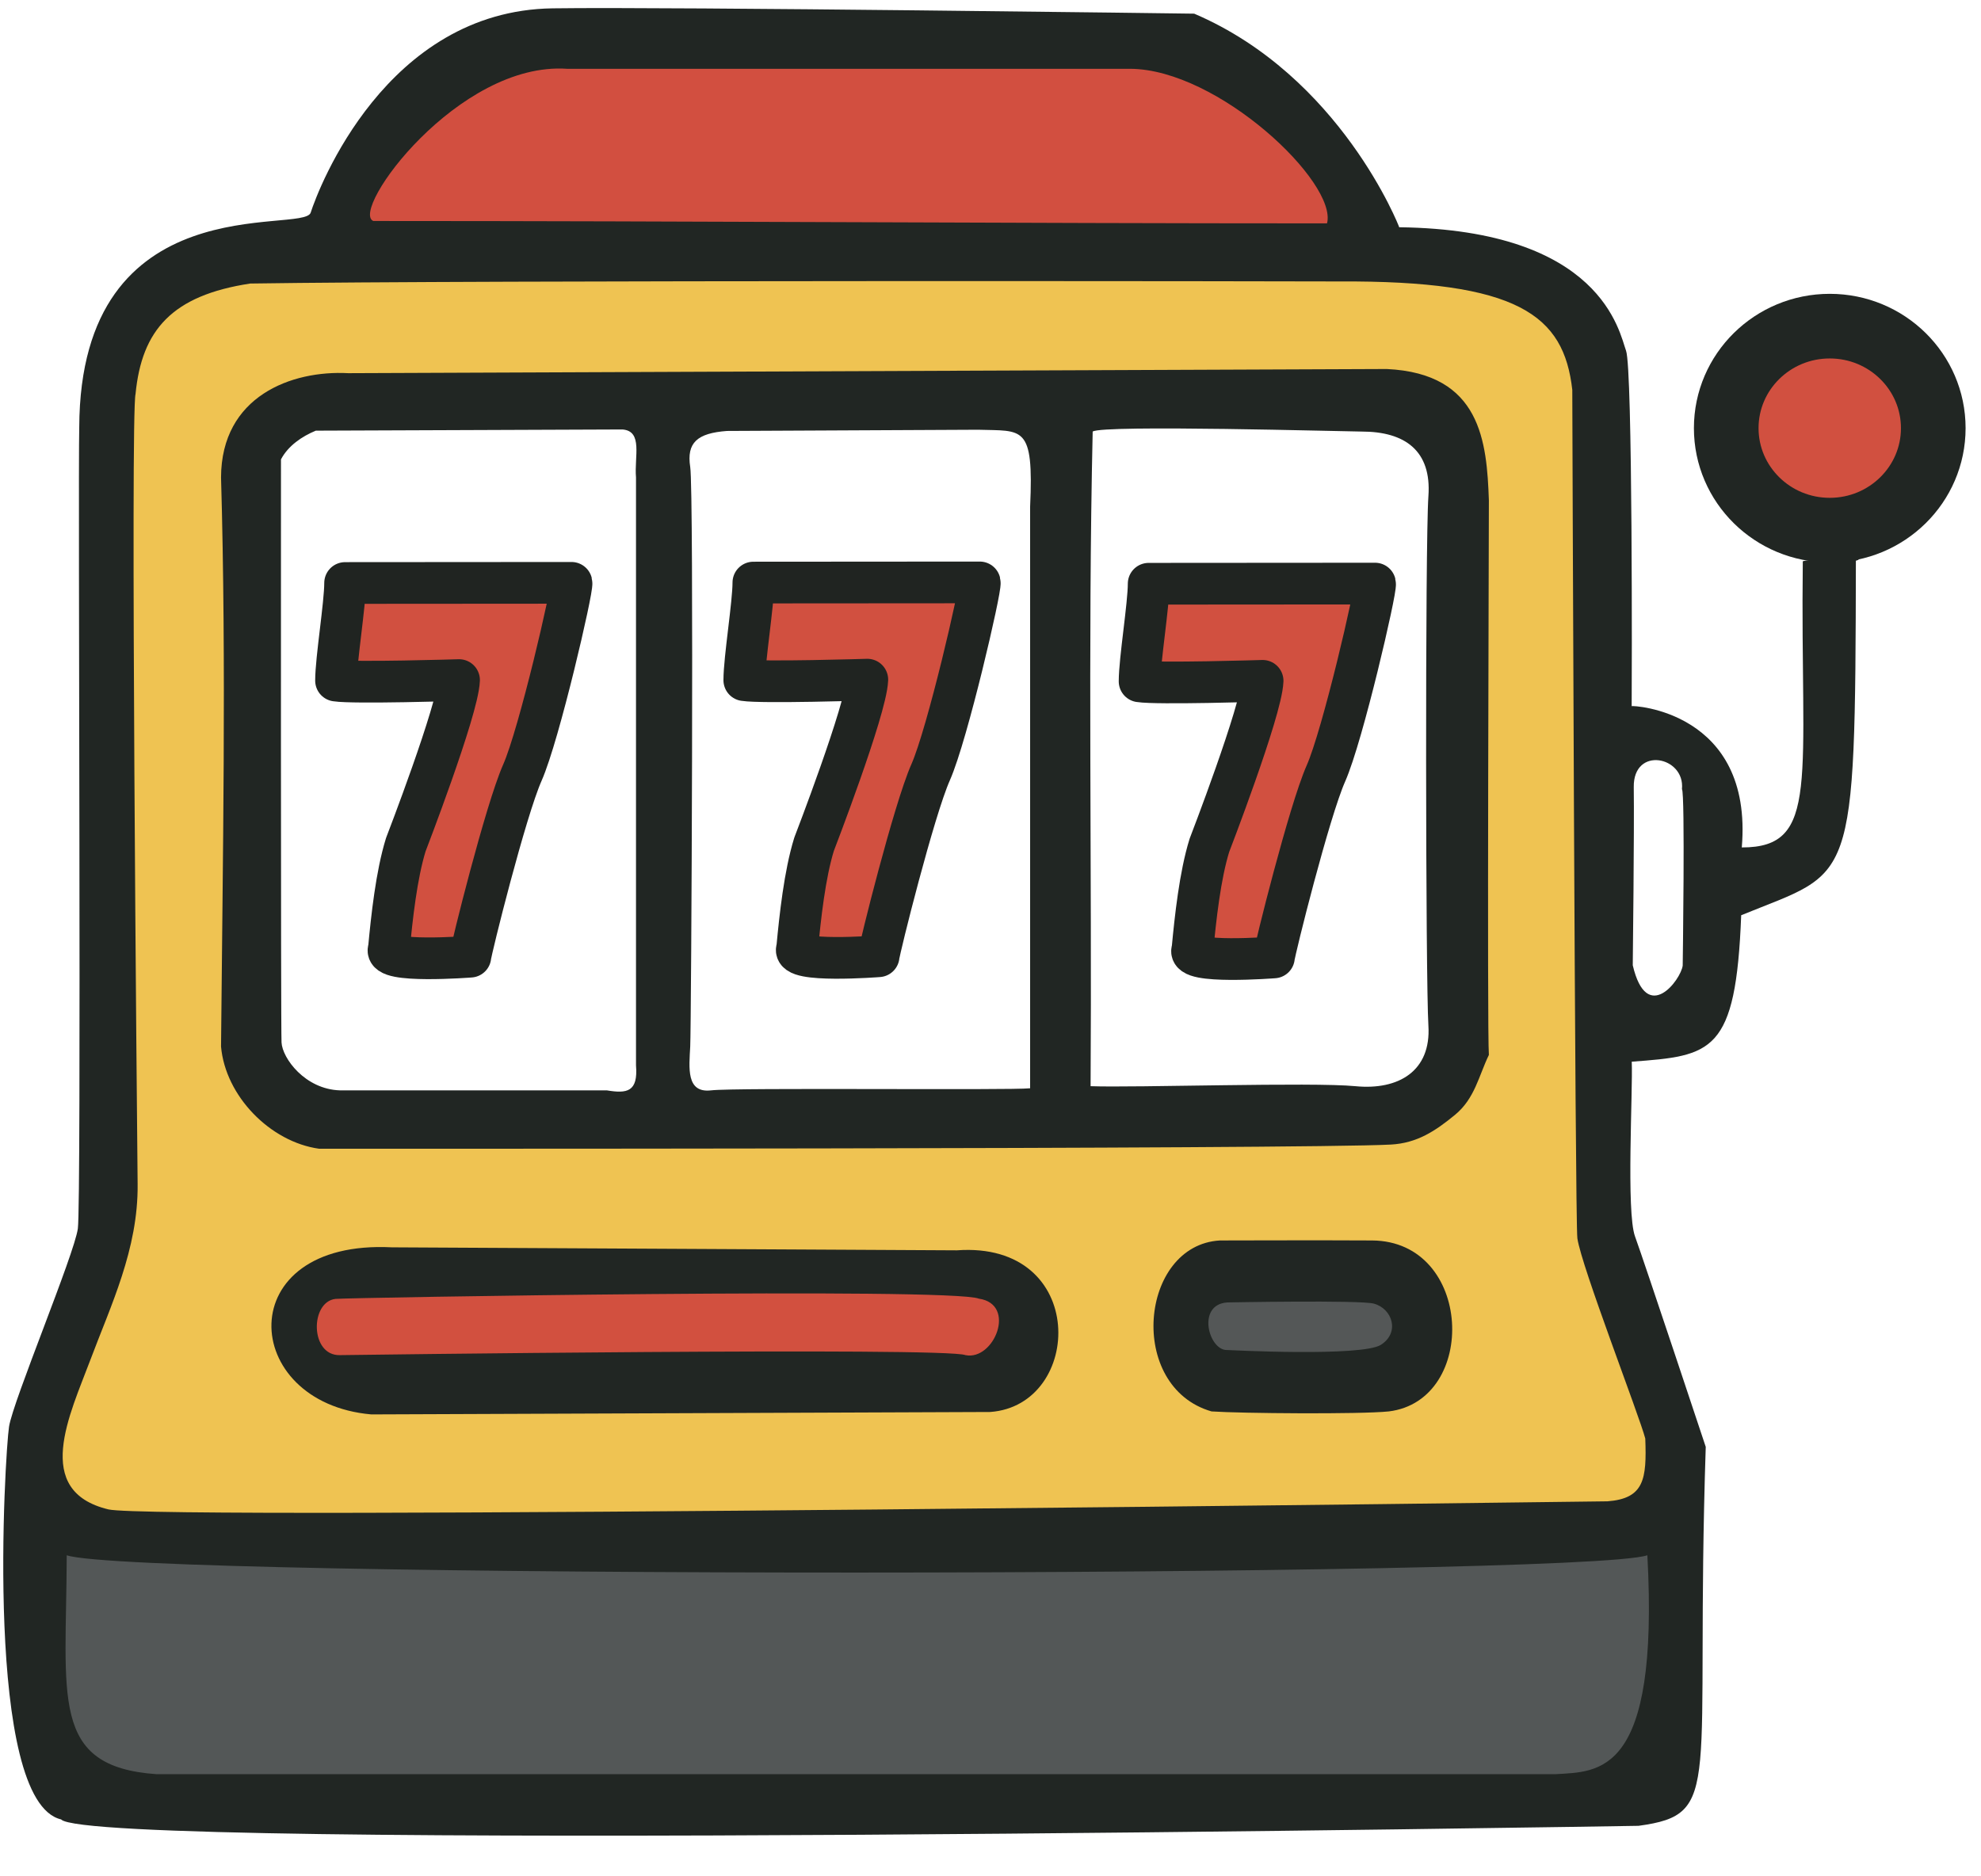 <svg xmlns="http://www.w3.org/2000/svg" viewBox="0 0 950 900" width="950" height="900">
  <path fill="#EFC352" d="M 83.786 133.641 C 29.08 133.859 56.492 583.683 55.086 591.475 C 52.681 604.801 1.35 705.566 31.326 725.737 C 33.327 727.084 784.201 724.412 786.101 723.165 C 817.971 702.25 773.675 629.183 768.073 608.79 C 754.696 560.096 765.13 143.906 748.69 134.008 M 696.905 201.84 C 708.598 224.375 715.222 511.551 698.889 530.896 C 669.592 565.595 213.409 534.436 131.409 534.436 C 104.076 534.436 135.65 212.881 125.124 195.565"></path>
  <path fill="#535757" d="M 795.096 742.294 C 762.226 753.224 71.959 739.672 27.62 737.971 C 26.47 764.241 25.501 817.293 23.971 843.993 C 22.441 870.693 784.951 881.147 791.845 852.457 C 798.739 823.767 796.766 768.884 795.096 742.294 Z"></path>
  <ellipse style="fill: rgb(209, 80, 64); stroke-width: 31px; stroke: rgb(33, 38, 35);" cx="877.468" cy="205.363" rx="49.643" ry="48.925"></ellipse>
  <path fill="#212623" d="M 572.685 6.555 C 572.685 6.555 322.846 3.188 265 4 C 185.129 5.121 152.738 90.281 148.99 101.99 C 145.625 112.502 38.41 87.778 38 205 C 37.361 231.211 39.08 576.75 37.33 589.33 C 35.57 601.9 6.27 671.87 4.33 684.33 C 2.39 696.79 -7.899 863.959 29.3 872.7 C 43.226 888.229 785.77 875.77 785.77 875.77 C 826.886 870.171 812.679 857.159 818 694 C 818 694 788.369 604.801 784.089 593.081 C 779.799 581.361 783.09 523.414 782.52 509.244 C 821.03 506.404 832.455 505.173 835 439 C 888.807 417.038 889.712 427.711 890 268.959 C 898.24 266.889 864.555 268.235 864.542 269.311 C 863.261 373.897 873.105 406.589 835.285 406.48 C 840.831 340.857 782.57 338.264 782.48 338.715 C 782.59 327.525 782.99 176.92 779.78 168.22 C 776.56 159.53 768.317 110.249 671 109 C 671.101 108.983 642.934 36.577 572.685 6.555 Z M 120 136 C 227.93 134.33 631.47 134.9 642 135 C 728.22 134.512 749.963 151.171 754 187 C 754 187.004 755.308 586.487 756.442 594 C 758.421 607.569 786.2 679.18 789 690 C 789.741 709.534 788.459 718.765 770.91 720.12 C 770.91 720.12 74.11 729.31 52 724 C 15.23 715.17 33.61 678.29 43.32 652.32 C 53.04 626.35 66.33 599.22 66 568 C 65.67 536.78 62.52 198.24 65 189 C 67.98 158.25 82.548 141.698 120 136 Z M 806.593 378.512 C 808.15 380.435 806.951 463.13 806.951 463.13 C 806.101 469.955 789.746 491.878 783 463 C 783 463 783.768 397.429 783.48 377.561 C 783.192 357.693 808.166 362.782 806.593 378.512 Z M 790 746 C 795.799 852.003 766.707 849.685 746 851 L 75 851 C 23.718 847.366 31.821 814.152 32 746 C 64.66 757.19 757.13 756.93 790 746 Z"></path>
  <path fill="#D24F40" d="M 272 33 C 219.742 29.38 167.644 100.937 179 106 C 331.33 106 484.051 107.143 636.381 107.143 C 641.518 87.591 584.202 33.213 542 33 L 272 33 Z"></path>
  <path fill="#212623" d="M 167 179 C 139.9 177.54 106.127 189.986 106 229 C 108.6 318.92 106.79 412.15 106 502 C 108.08 525.68 129.53 547.72 153 551 C 153.13 550.99 625.1 551.27 667 549 C 679.48 548.32 688.25 542.57 697.75 534.75 C 707.25 526.94 709.11 516.14 714 506 C 713.11 496.3 714 256.824 714 240 C 713.001 211.978 710.285 179.111 665 177 L 167 179 Z M 298.521 206 C 308.447 206.771 304.123 219.131 305 229 L 305 511 C 306.054 523.783 300.69 524.61 291 523 L 163 523 C 146.303 522.467 135.39 507.61 135.01 499.99 C 134.62 492.38 134.741 220.353 134.741 220.353 C 138.161 213.843 144.796 209.3 151.446 206.57 L 298.521 206 Z M 494 522 C 484.18 523.06 353.07 521.59 341 523 C 328.93 524.41 330.48 512.13 331 502 C 331.52 491.87 332.82 235.72 331 224 C 329.18 212.28 334.416 207.768 348.632 206.709 L 469 206.128 C 490.518 206.803 495.816 203.567 494 243 C 494 243 494 511.67 494 522 Z M 524 207 C 528.77 203.66 645.8 207 653 207 C 673.72 207 686.58 216.15 685 238 C 683.42 259.85 683.65 470.29 685 492 C 686.35 513.71 670.71 523.02 650 521 C 629.29 518.98 544.05 521.78 523 521 C 523.67 416.5 521.67 310.68 524 207 Z"></path>
  <path d="M 161.147 326.456 C 169.511 327.767 220.138 326.203 220.138 326.203 C 219.524 340.61 194.613 405.135 194.613 405.135 C 190.116 419.653 187.912 440.063 186.5 455.106 C 183.027 462.206 225.558 458.878 225.558 458.878 C 225.925 455.194 242.431 388.884 250.502 370.628 C 258.584 352.383 274.745 282.315 274.059 279.561 C 243.399 279.561 196.154 279.637 165.497 279.637 C 165.497 289.838 161.147 316.255 161.147 326.456 Z" fill="#D15040" style="stroke: rgb(32, 36, 33); stroke-width: 20px; stroke-linecap: round; stroke-linejoin: round;"></path>
  <path fill="#212623" d="M 187.9 598.293 C 110.442 594.359 114.714 672.858 178.05 678.435 L 474.854 677.273 C 519.657 674.058 522.104 595.122 458.841 599.732"></path>
  <path fill="#545757" d="M 669.054 624.142 C 662.864 619.619 594.658 616.12 579.909 623.976 C 563.745 632.586 555.311 613.542 581.872 650.294 C 586.213 656.301 671.755 658.606 670.058 649.959 C 668.823 643.667 674.231 627.925 669.054 624.142 Z"></path>
  <path fill="#212623" d="M 581 677 C 594.92 677.95 652.05 678.43 666 677 C 709.055 671.732 706.406 595.323 658 595 C 635.343 594.849 585 595 585 595 C 546.534 597.229 540.214 665.214 581 677 M 658.858 625.303 C 667.779 627.743 671.411 639.187 662.23 645.047 C 653.049 650.907 588.619 647.545 588.619 647.545 C 579.68 648.092 573.569 625.642 588.611 624.721 C 588.611 624.721 652.259 623.498 658.858 625.303 Z"></path>
  <path fill="#D2503F" d="M 160.895 623.029 C 148.628 624.4 148.601 650.339 163 650 C 163.502 649.988 453.69 646.05 463 650 C 476.784 652.768 487.703 625.598 469.457 622.919 C 455.964 617.463 166.121 622.445 160.895 623.029 Z"></path>
  <path d="M 356.934 326.253 C 365.298 327.564 415.925 326 415.925 326 C 415.311 340.407 390.4 404.932 390.4 404.932 C 385.903 419.45 383.699 439.86 382.287 454.903 C 378.814 462.003 421.345 458.675 421.345 458.675 C 421.712 454.991 438.218 388.681 446.289 370.425 C 454.371 352.18 470.532 282.112 469.846 279.358 C 439.186 279.358 391.941 279.434 361.284 279.434 C 361.284 289.635 356.934 316.052 356.934 326.253 Z" fill="#D15040" style="stroke: rgb(32, 36, 33); stroke-width: 20; stroke-linecap: round; stroke-linejoin: round;"></path>
  <path d="M 546.498 326.817 C 554.862 328.128 605.489 326.564 605.489 326.564 C 604.875 340.971 579.964 405.496 579.964 405.496 C 575.467 420.014 573.263 440.424 571.851 455.467 C 568.378 462.567 610.909 459.239 610.909 459.239 C 611.276 455.555 627.782 389.245 635.853 370.989 C 643.935 352.744 660.096 282.676 659.41 279.922 C 628.75 279.922 581.505 279.998 550.848 279.998 C 550.848 290.199 546.498 316.616 546.498 326.817 Z" fill="#D15040" style="stroke: rgb(32, 36, 33); stroke-width: 20; stroke-linecap: round; stroke-linejoin: round;"></path>
</svg>